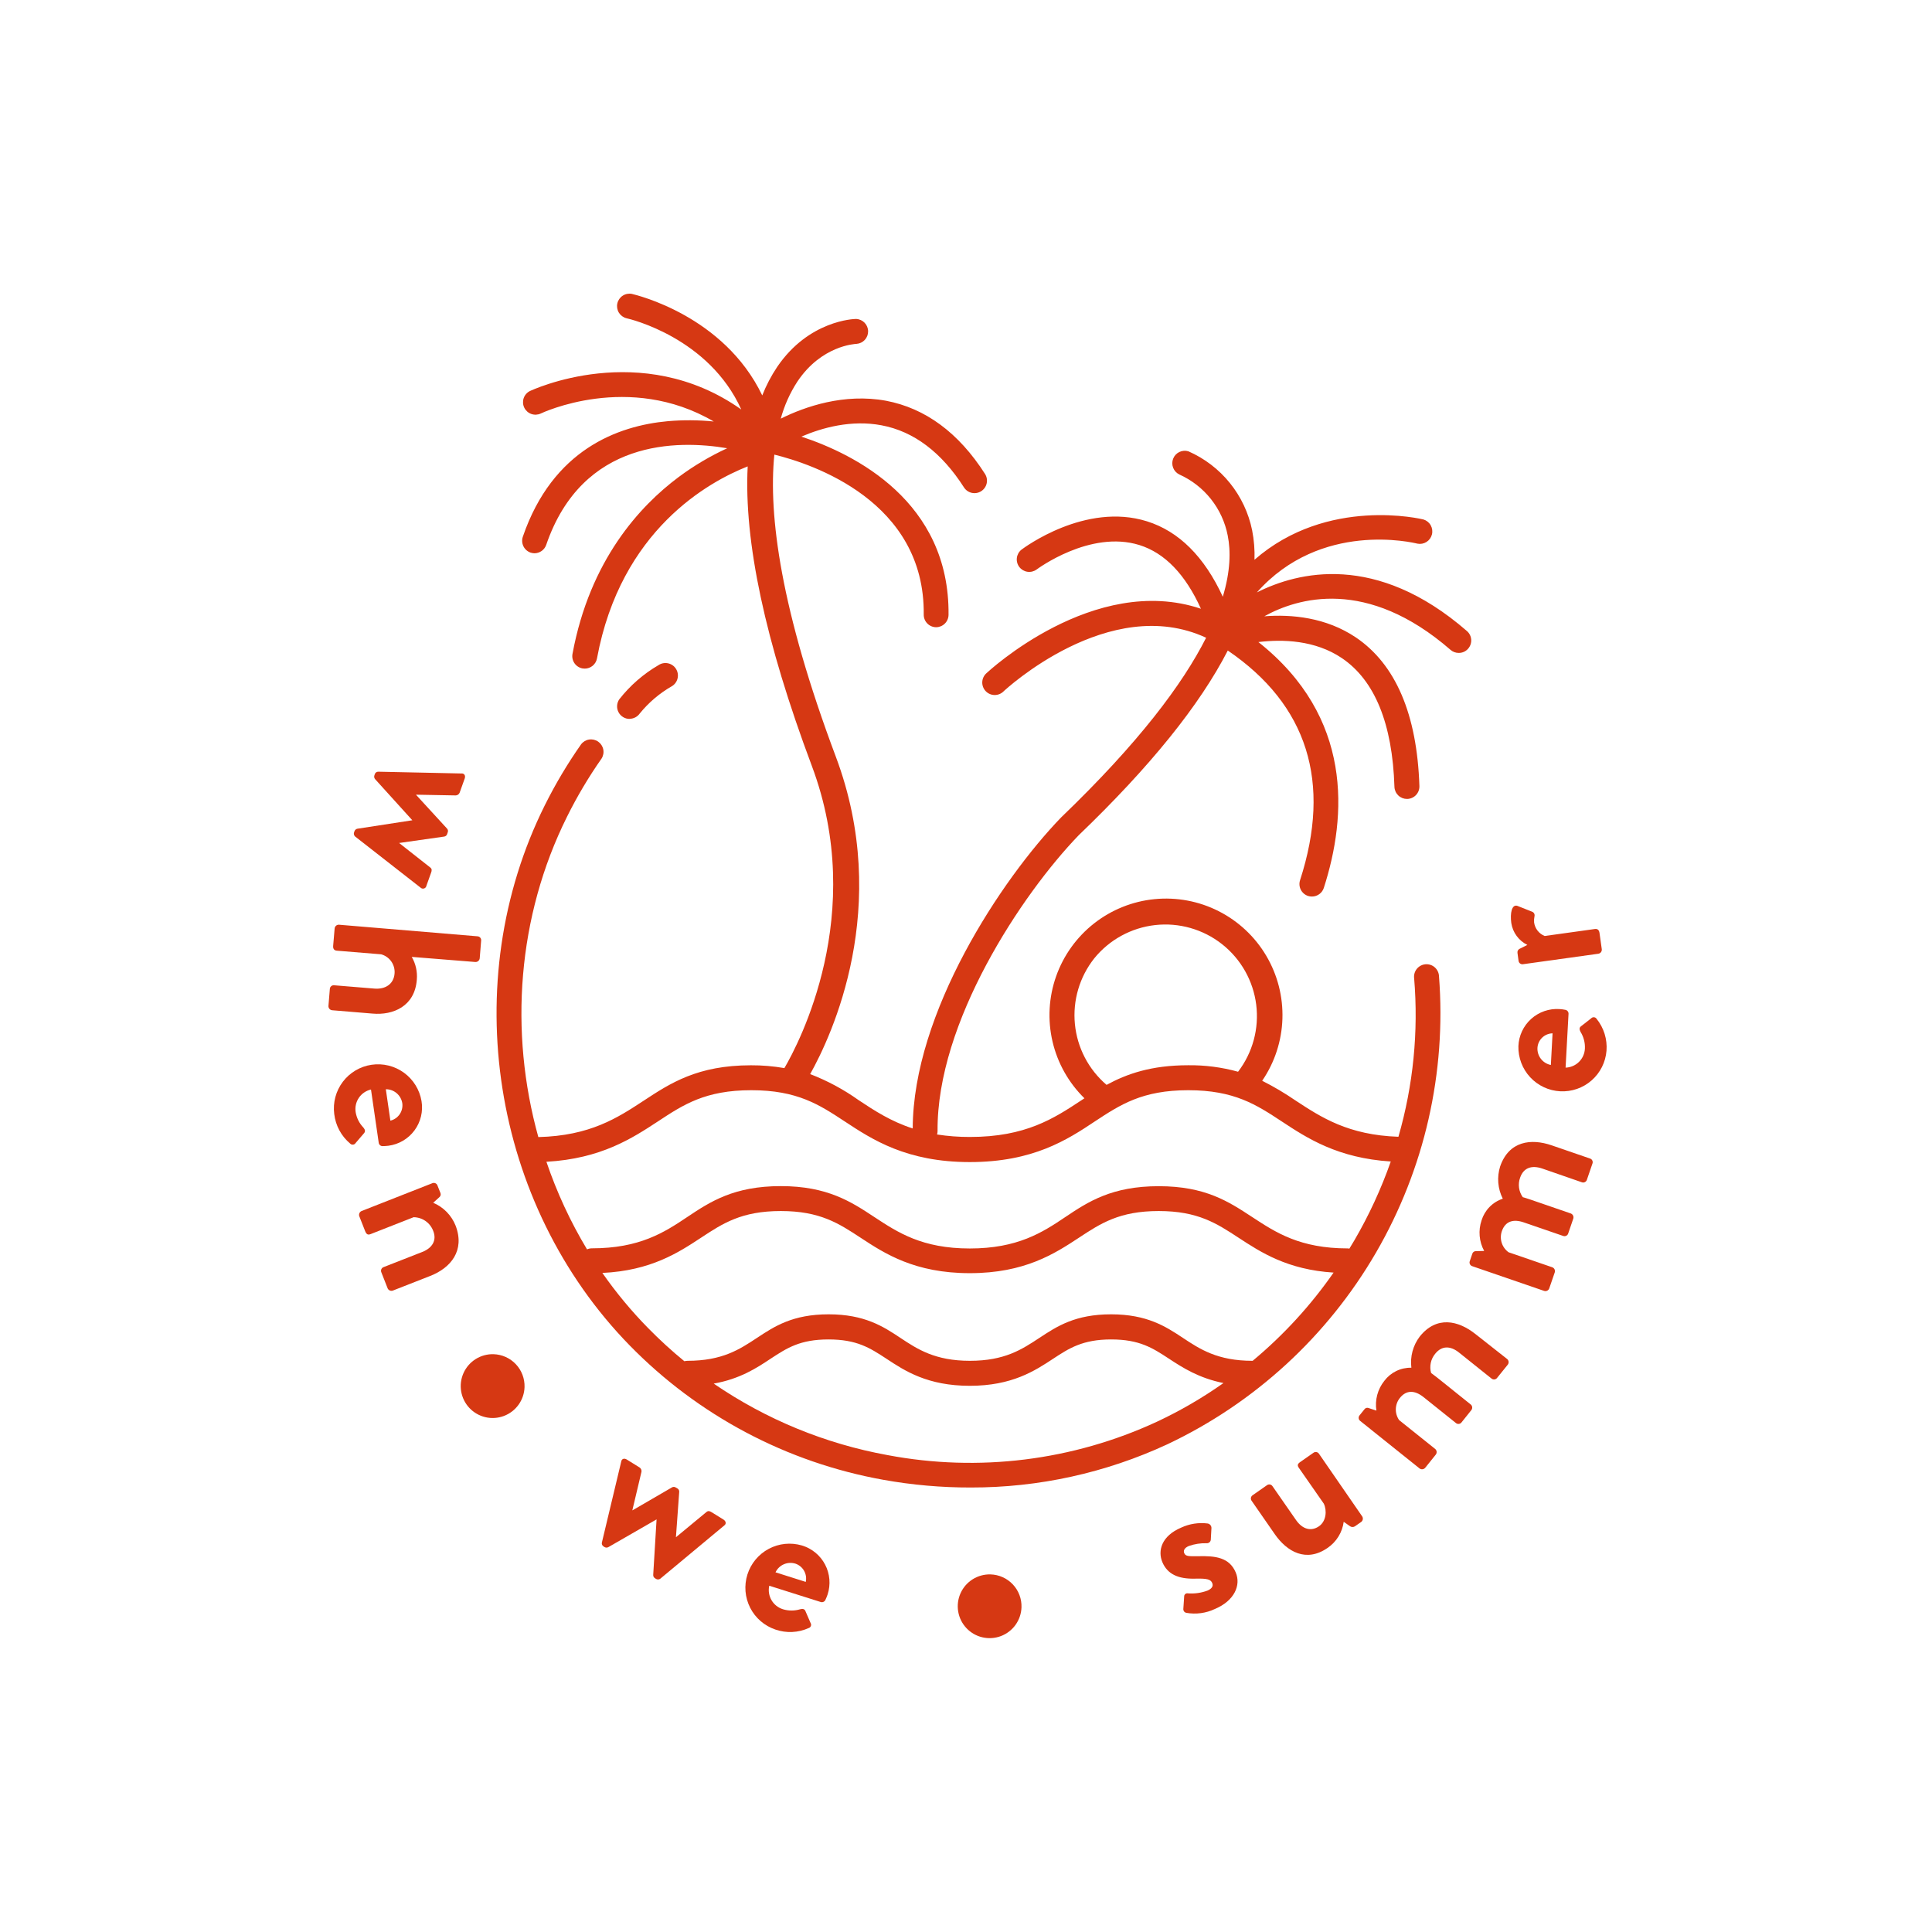 <svg xmlns="http://www.w3.org/2000/svg" fill="none" viewBox="0 0 500 500" height="500" width="500">
<g clip-path="url(#clip0_4_22)">
<path fill="#D63813" d="M108.861 229.735C108.98 229.845 109.127 229.922 109.286 229.955C109.445 229.989 109.61 229.98 109.763 229.927C109.917 229.875 110.054 229.782 110.159 229.659C110.264 229.535 110.334 229.385 110.361 229.225L111.551 225.895C111.761 225.345 111.841 224.895 111.361 224.515L103.291 218.165L114.961 216.505C115.137 216.481 115.302 216.407 115.437 216.292C115.572 216.177 115.671 216.025 115.721 215.855L115.861 215.435C115.934 215.27 115.957 215.087 115.927 214.909C115.896 214.731 115.814 214.566 115.691 214.435L107.691 205.715V205.665L117.951 205.855C118.167 205.843 118.374 205.771 118.551 205.647C118.727 205.523 118.866 205.353 118.951 205.155L120.271 201.465C120.521 200.745 120.171 200.105 119.401 200.175L97.871 199.715C97.671 199.713 97.476 199.777 97.316 199.899C97.157 200.02 97.042 200.191 96.991 200.385L96.901 200.635C96.838 200.801 96.82 200.982 96.85 201.158C96.88 201.334 96.956 201.498 97.071 201.635L106.711 212.285L92.481 214.475C92.309 214.509 92.15 214.589 92.018 214.704C91.886 214.82 91.787 214.969 91.731 215.135L91.661 215.335C91.576 215.525 91.552 215.737 91.594 215.942C91.635 216.146 91.739 216.332 91.891 216.475L108.861 229.735Z"></path>
<path fill="#D63813" d="M107.871 253.535C108.051 251.483 107.594 249.426 106.561 247.645L123.031 248.965C123.303 248.977 123.57 248.886 123.778 248.709C123.985 248.533 124.119 248.285 124.151 248.015L124.521 243.415C124.535 243.28 124.521 243.144 124.481 243.015C124.441 242.886 124.375 242.766 124.287 242.664C124.199 242.561 124.091 242.477 123.97 242.417C123.848 242.357 123.716 242.322 123.581 242.315L87.711 239.315C87.432 239.304 87.16 239.402 86.953 239.589C86.746 239.776 86.619 240.036 86.601 240.315L86.221 244.815C86.161 245.625 86.561 245.985 87.161 246.035L98.641 246.975C99.713 247.27 100.648 247.932 101.282 248.846C101.916 249.76 102.21 250.867 102.111 251.975C101.901 254.565 99.861 256.095 96.881 255.845L86.431 254.985C86.296 254.975 86.16 254.993 86.032 255.038C85.903 255.083 85.786 255.153 85.686 255.245C85.586 255.337 85.505 255.448 85.449 255.571C85.394 255.695 85.364 255.829 85.361 255.965L85.001 260.345C84.988 260.624 85.085 260.898 85.272 261.106C85.46 261.314 85.722 261.439 86.001 261.455L96.401 262.315C101.771 262.795 107.361 260.415 107.871 253.535Z"></path>
<path fill="#D63813" d="M94.041 291.805C92.982 290.707 92.284 289.311 92.041 287.805C91.842 286.51 92.14 285.187 92.877 284.103C93.614 283.02 94.734 282.256 96.011 281.965L98.011 295.735C98.041 295.989 98.168 296.223 98.365 296.386C98.563 296.55 98.815 296.632 99.071 296.615C99.563 296.607 100.053 296.573 100.541 296.515C101.87 296.338 103.15 295.897 104.305 295.216C105.46 294.535 106.466 293.629 107.264 292.551C108.061 291.474 108.634 290.247 108.948 288.944C109.262 287.64 109.311 286.287 109.091 284.965C108.596 282.016 106.964 279.38 104.546 277.621C102.128 275.863 99.117 275.123 96.159 275.56C93.201 275.997 90.533 277.577 88.727 279.96C86.921 282.343 86.122 285.339 86.501 288.305C86.846 291.293 88.324 294.035 90.631 295.965C90.725 296.063 90.841 296.138 90.969 296.185C91.096 296.231 91.233 296.248 91.368 296.233C91.503 296.219 91.633 296.174 91.748 296.101C91.863 296.029 91.96 295.931 92.031 295.815L94.251 293.225C94.621 292.755 94.441 292.295 94.041 291.805ZM104.121 285.565C104.242 286.558 103.995 287.561 103.425 288.383C102.855 289.205 102.003 289.789 101.031 290.025L99.851 281.895C100.886 281.889 101.888 282.257 102.673 282.931C103.457 283.606 103.972 284.541 104.121 285.565Z"></path>
<path fill="#D63813" d="M112.111 311.275L113.711 309.825C113.868 309.696 113.978 309.521 114.027 309.325C114.076 309.128 114.06 308.921 113.981 308.735L113.221 306.815C113.177 306.684 113.107 306.564 113.014 306.462C112.921 306.36 112.808 306.278 112.682 306.222C112.557 306.165 112.42 306.136 112.283 306.135C112.145 306.133 112.008 306.161 111.881 306.215L93.571 313.415C93.323 313.523 93.124 313.721 93.014 313.97C92.905 314.218 92.893 314.498 92.981 314.755L94.451 318.495C94.831 319.495 95.211 319.655 95.911 319.385L107.041 315.015C108.14 315.023 109.211 315.362 110.113 315.988C111.016 316.615 111.709 317.499 112.101 318.525C113.101 320.945 111.921 322.975 109.281 324.005L99.281 327.925C99.15 327.97 99.03 328.041 98.928 328.135C98.826 328.229 98.745 328.343 98.69 328.47C98.634 328.597 98.606 328.734 98.606 328.873C98.606 329.011 98.635 329.148 98.691 329.275L100.321 333.425C100.432 333.672 100.63 333.868 100.878 333.976C101.127 334.083 101.406 334.093 101.661 334.005L111.381 330.195C116.641 328.125 120.381 323.665 117.911 317.195C117.386 315.872 116.603 314.667 115.607 313.651C114.611 312.635 113.423 311.827 112.111 311.275Z"></path>
<path fill="#D63813" d="M187.241 393.265L184.241 391.405C183.731 391.085 183.331 390.905 182.841 391.295L174.931 397.835L175.781 386.075C175.793 385.899 175.754 385.724 175.669 385.569C175.584 385.415 175.456 385.289 175.301 385.205L174.921 384.985C174.778 384.879 174.608 384.817 174.43 384.807C174.253 384.796 174.076 384.837 173.921 384.925L163.701 390.865H163.651L166.021 380.865C166.045 380.657 166.013 380.447 165.926 380.257C165.84 380.066 165.703 379.903 165.531 379.785L162.211 377.725C161.561 377.315 160.861 377.515 160.761 378.305L155.761 399.235C155.724 399.43 155.749 399.631 155.834 399.811C155.918 399.991 156.057 400.139 156.231 400.235L156.461 400.385C156.613 400.473 156.786 400.519 156.961 400.519C157.137 400.519 157.309 400.473 157.461 400.385L169.921 393.215L169.051 407.585C169.04 407.763 169.08 407.941 169.167 408.097C169.254 408.253 169.384 408.381 169.541 408.465L169.721 408.585C169.889 408.701 170.087 408.763 170.291 408.763C170.495 408.763 170.694 408.701 170.861 408.585L187.421 394.805C188.021 394.395 187.891 393.675 187.241 393.265Z"></path>
<path fill="#D63813" d="M207.531 399.965C204.665 399.122 201.582 399.437 198.945 400.842C196.309 402.247 194.328 404.631 193.43 407.481C192.532 410.33 192.787 413.418 194.141 416.082C195.495 418.745 197.84 420.771 200.671 421.725C203.489 422.703 206.574 422.563 209.291 421.335C209.421 421.295 209.541 421.225 209.639 421.131C209.738 421.038 209.813 420.922 209.86 420.794C209.906 420.666 209.923 420.529 209.907 420.394C209.892 420.259 209.845 420.129 209.771 420.015L208.421 416.895C208.201 416.375 207.691 416.315 207.081 416.475C205.63 416.913 204.082 416.913 202.631 416.475C201.383 416.091 200.325 415.251 199.667 414.123C199.009 412.995 198.8 411.66 199.081 410.385L212.361 414.585C212.606 414.673 212.875 414.663 213.112 414.557C213.349 414.451 213.535 414.256 213.631 414.015C213.842 413.573 214.026 413.119 214.181 412.655C214.596 411.386 214.752 410.046 214.641 408.715C214.53 407.385 214.153 406.09 213.533 404.907C212.914 403.724 212.063 402.677 211.032 401.829C210.001 400.98 208.811 400.346 207.531 399.965ZM208.531 409.395L200.701 406.915C201.148 405.98 201.917 405.239 202.867 404.827C203.817 404.415 204.884 404.361 205.871 404.675C206.813 404.998 207.603 405.654 208.093 406.52C208.583 407.386 208.739 408.402 208.531 409.375V409.395Z"></path>
<path fill="#D63813" d="M310.061 402.745C307.891 402.745 306.861 402.865 306.481 401.965C306.211 401.315 306.481 400.595 307.691 400.095C309.168 399.579 310.727 399.338 312.291 399.385C312.544 399.402 312.794 399.323 312.991 399.164C313.188 399.004 313.316 398.776 313.351 398.525L313.521 395.435C313.522 395.154 313.421 394.881 313.237 394.668C313.054 394.455 312.8 394.316 312.521 394.275C310.197 393.986 307.838 394.353 305.711 395.335C300.601 397.495 299.551 401.335 300.841 404.335C302.131 407.335 304.841 408.675 309.291 408.555C312.381 408.475 313.291 408.735 313.701 409.635C314.111 410.535 313.531 411.185 312.521 411.635C310.907 412.239 309.181 412.488 307.461 412.365C307.339 412.335 307.211 412.334 307.088 412.363C306.965 412.391 306.85 412.448 306.753 412.529C306.656 412.609 306.579 412.711 306.528 412.827C306.477 412.943 306.455 413.069 306.461 413.195L306.241 416.475C306.24 416.691 306.313 416.902 306.45 417.07C306.587 417.238 306.779 417.353 306.991 417.395C309.515 417.848 312.117 417.498 314.431 416.395C319.481 414.265 321.211 410.235 319.801 406.935C318.151 403.055 314.551 402.625 310.061 402.745Z"></path>
<path fill="#D63813" d="M341.361 376.245C341.288 376.129 341.191 376.029 341.078 375.951C340.964 375.874 340.835 375.821 340.7 375.796C340.565 375.771 340.426 375.773 340.292 375.804C340.158 375.835 340.032 375.893 339.921 375.975L336.531 378.345C335.821 378.835 335.671 379.205 336.141 379.875L342.601 389.145C343.451 390.935 343.241 393.675 341.371 394.985C339.321 396.415 337.081 395.775 335.431 393.415L329.321 384.625C329.246 384.51 329.148 384.412 329.034 384.337C328.919 384.261 328.791 384.21 328.656 384.187C328.521 384.164 328.382 384.168 328.249 384.2C328.116 384.233 327.991 384.292 327.881 384.375L324.181 386.965C324.066 387.039 323.967 387.136 323.891 387.25C323.814 387.365 323.762 387.493 323.738 387.628C323.714 387.763 323.717 387.902 323.749 388.036C323.78 388.169 323.839 388.295 323.921 388.405L329.921 397.055C333.091 401.605 338.051 404.435 343.581 400.595C344.713 399.825 345.67 398.825 346.388 397.66C347.107 396.495 347.571 395.192 347.751 393.835L349.311 394.935C349.495 395.085 349.72 395.175 349.957 395.191C350.194 395.207 350.429 395.149 350.631 395.025L352.281 393.875C352.498 393.711 352.644 393.471 352.69 393.204C352.737 392.937 352.68 392.662 352.531 392.435L341.361 376.245Z"></path>
<path fill="#D63813" d="M381.861 345.265C377.391 341.705 371.771 340.465 367.421 345.905C365.677 348.207 364.902 351.099 365.261 353.965C363.908 353.935 362.568 354.228 361.35 354.819C360.133 355.41 359.074 356.283 358.261 357.365C357.405 358.436 356.78 359.674 356.427 360.999C356.074 362.325 356.001 363.709 356.211 365.065L354.121 364.375C353.94 364.319 353.746 364.322 353.566 364.383C353.387 364.444 353.231 364.56 353.121 364.715L351.851 366.295C351.765 366.399 351.7 366.52 351.661 366.65C351.623 366.78 351.611 366.917 351.627 367.051C351.643 367.186 351.686 367.316 351.754 367.434C351.822 367.551 351.913 367.654 352.021 367.735L367.381 380.035C367.598 380.196 367.869 380.27 368.138 380.24C368.407 380.21 368.655 380.08 368.831 379.875L371.591 376.435C371.754 376.217 371.827 375.946 371.796 375.676C371.764 375.406 371.63 375.159 371.421 374.985L362.091 367.515C361.506 366.669 361.207 365.658 361.239 364.63C361.272 363.602 361.633 362.612 362.271 361.805C364.001 359.635 366.181 359.805 368.391 361.555L376.801 368.285C376.906 368.372 377.026 368.436 377.156 368.475C377.286 368.513 377.423 368.525 377.558 368.509C377.692 368.493 377.822 368.45 377.94 368.382C378.058 368.314 378.16 368.223 378.241 368.115L380.791 364.925C380.955 364.71 381.029 364.441 380.999 364.173C380.97 363.905 380.838 363.658 380.631 363.485L372.021 356.585C371.251 355.975 370.371 355.335 370.371 355.335C370.129 354.477 370.1 353.573 370.286 352.702C370.473 351.831 370.869 351.018 371.441 350.335C373.141 348.215 375.391 348.265 377.601 350.045L386.001 356.765C386.106 356.853 386.227 356.919 386.358 356.959C386.489 356.998 386.627 357.01 386.763 356.994C386.899 356.978 387.03 356.935 387.149 356.866C387.267 356.797 387.37 356.705 387.451 356.595L390.211 353.175C390.38 352.956 390.457 352.68 390.425 352.405C390.393 352.131 390.256 351.879 390.041 351.705L381.861 345.265Z"></path>
<path fill="#D63813" d="M411.431 299.805L401.611 296.425C396.211 294.555 390.501 295.305 388.231 301.885C387.365 304.648 387.613 307.641 388.921 310.225C387.626 310.651 386.452 311.38 385.497 312.353C384.542 313.325 383.834 314.512 383.431 315.815C382.989 317.111 382.82 318.485 382.935 319.85C383.051 321.215 383.448 322.541 384.101 323.745L381.891 323.795C381.694 323.802 381.505 323.872 381.35 323.995C381.196 324.117 381.084 324.285 381.031 324.475L380.381 326.375C380.333 326.502 380.31 326.638 380.316 326.773C380.322 326.909 380.355 327.043 380.414 327.165C380.473 327.288 380.556 327.397 380.659 327.487C380.762 327.576 380.882 327.643 381.011 327.685L399.621 334.085C399.881 334.169 400.164 334.149 400.41 334.03C400.656 333.911 400.846 333.701 400.941 333.445L402.371 329.285C402.453 329.027 402.433 328.748 402.316 328.505C402.199 328.261 401.993 328.072 401.741 327.975L390.421 324.085C389.585 323.485 388.964 322.633 388.648 321.654C388.333 320.674 388.341 319.619 388.671 318.645C389.571 316.025 391.671 315.425 394.351 316.355L404.531 319.855C404.66 319.905 404.797 319.928 404.934 319.922C405.072 319.917 405.207 319.883 405.331 319.823C405.455 319.763 405.565 319.678 405.655 319.573C405.744 319.468 405.811 319.346 405.851 319.215L407.171 315.355C407.247 315.095 407.222 314.816 407.102 314.573C406.981 314.33 406.774 314.142 406.521 314.045L396.091 310.455C395.171 310.125 394.091 309.825 394.091 309.825C393.575 309.1 393.243 308.261 393.125 307.379C393.006 306.497 393.105 305.6 393.411 304.765C394.301 302.195 396.411 301.495 399.121 302.415L409.361 305.965C409.489 306.015 409.626 306.038 409.763 306.034C409.9 306.029 410.034 305.996 410.158 305.937C410.282 305.878 410.392 305.794 410.482 305.69C410.572 305.587 410.64 305.466 410.681 305.335L412.111 301.165C412.167 301.032 412.194 300.888 412.19 300.743C412.185 300.599 412.149 300.457 412.085 300.328C412.02 300.199 411.928 300.085 411.815 299.995C411.703 299.904 411.571 299.84 411.431 299.805Z"></path>
<path fill="#D63813" d="M413.201 263.675C413.129 263.559 413.03 263.461 412.913 263.389C412.797 263.317 412.665 263.273 412.529 263.261C412.392 263.248 412.255 263.267 412.127 263.316C411.999 263.366 411.884 263.444 411.791 263.545L409.121 265.635C408.671 265.985 408.751 266.485 409.041 267.045C409.845 268.334 410.239 269.837 410.171 271.355C410.116 272.659 409.571 273.893 408.643 274.812C407.716 275.73 406.476 276.263 405.171 276.305L405.931 262.405C405.952 262.15 405.874 261.898 405.714 261.699C405.554 261.5 405.324 261.37 405.071 261.335C404.59 261.238 404.102 261.174 403.611 261.145C402.278 261.057 400.94 261.237 399.677 261.676C398.414 262.114 397.252 262.8 396.259 263.695C395.266 264.59 394.463 265.675 393.896 266.886C393.33 268.097 393.012 269.409 392.961 270.745C392.89 273.717 393.98 276.601 396.001 278.782C398.022 280.963 400.813 282.27 403.783 282.425C406.752 282.58 409.665 281.57 411.902 279.612C414.139 277.653 415.523 274.899 415.761 271.935C415.993 268.956 415.077 266.001 413.201 263.675ZM401.361 275.615C400.346 275.418 399.436 274.862 398.799 274.048C398.161 273.234 397.839 272.217 397.891 271.185C397.951 270.181 398.387 269.237 399.112 268.541C399.836 267.844 400.796 267.446 401.801 267.425L401.361 275.615Z"></path>
<path fill="#D63813" d="M395.281 244.545L393.281 245.545C393.086 245.637 392.926 245.79 392.825 245.982C392.724 246.173 392.688 246.391 392.721 246.605L393.001 248.655C393.016 248.791 393.058 248.924 393.126 249.043C393.193 249.163 393.285 249.267 393.395 249.349C393.505 249.432 393.63 249.491 393.764 249.523C393.897 249.555 394.036 249.559 394.171 249.535L413.651 246.825C413.92 246.783 414.163 246.639 414.328 246.423C414.494 246.207 414.57 245.935 414.541 245.665L413.961 241.515C413.861 240.765 413.521 240.325 412.761 240.425L399.761 242.235C399.033 241.942 398.395 241.461 397.914 240.841C397.432 240.22 397.124 239.483 397.021 238.705C396.981 238.169 397.018 237.63 397.131 237.105C397.186 236.863 397.149 236.609 397.027 236.392C396.905 236.176 396.707 236.013 396.471 235.935L392.691 234.435C391.261 233.965 390.771 236.335 391.121 238.875C391.304 240.086 391.778 241.235 392.503 242.222C393.228 243.21 394.181 244.007 395.281 244.545Z"></path>
<path fill="#D63813" d="M127.751 350.465C126.119 350.414 124.508 350.849 123.122 351.714C121.737 352.578 120.638 353.834 119.967 355.323C119.295 356.812 119.079 358.466 119.348 360.078C119.616 361.689 120.356 363.184 121.474 364.375C122.592 365.566 124.038 366.398 125.629 366.767C127.22 367.136 128.885 367.025 130.413 366.448C131.941 365.872 133.264 364.855 134.214 363.526C135.164 362.198 135.699 360.617 135.751 358.985C135.819 356.795 135.014 354.667 133.514 353.07C132.014 351.472 129.941 350.535 127.751 350.465Z"></path>
<path fill="#D63813" d="M256.361 407.455C254.731 407.406 253.124 407.842 251.741 408.706C250.359 409.571 249.264 410.826 248.594 412.312C247.924 413.799 247.71 415.45 247.978 417.059C248.247 418.667 248.985 420.16 250.101 421.348C251.218 422.537 252.661 423.368 254.249 423.737C255.837 424.106 257.499 423.996 259.025 423.421C260.551 422.846 261.872 421.832 262.822 420.507C263.771 419.181 264.307 417.604 264.361 415.975C264.397 414.89 264.219 413.808 263.836 412.792C263.453 411.776 262.873 410.845 262.13 410.054C261.387 409.262 260.495 408.625 259.505 408.179C258.515 407.733 257.446 407.487 256.361 407.455Z"></path>
<path fill="#D63813" d="M302.081 373.795C324.704 363.115 343.545 345.809 356.106 324.174C368.667 302.539 374.353 277.596 372.411 252.655C372.395 252.218 372.291 251.789 372.105 251.393C371.918 250.998 371.653 250.645 371.326 250.355C370.999 250.064 370.617 249.844 370.202 249.706C369.787 249.568 369.349 249.516 368.913 249.552C368.477 249.589 368.054 249.714 367.668 249.919C367.282 250.124 366.941 250.405 366.667 250.746C366.393 251.086 366.191 251.479 366.073 251.9C365.955 252.321 365.924 252.761 365.981 253.195C367.129 266.995 365.75 280.889 361.911 294.195C348.911 293.745 341.961 289.195 335.231 284.775C332.488 282.895 329.621 281.201 326.651 279.705C329.887 274.967 331.704 269.404 331.888 263.67C332.073 257.936 330.617 252.268 327.693 247.332C324.768 242.396 320.496 238.397 315.378 235.805C310.26 233.212 304.508 232.134 298.799 232.696C293.089 233.258 287.659 235.438 283.145 238.979C278.631 242.52 275.221 247.276 273.315 252.687C271.41 258.099 271.088 263.942 272.387 269.53C273.687 275.118 276.554 280.219 280.651 284.235L279.831 284.775C272.771 289.435 265.451 294.245 251.011 294.245C248.166 294.254 245.323 294.04 242.511 293.605C242.596 293.316 242.639 293.016 242.641 292.715C242.401 264.575 264.401 231.475 279.161 216.165C297.641 198.435 310.521 182.445 317.751 168.355C338.381 182.415 344.681 202.405 336.451 227.805C336.19 228.62 336.261 229.506 336.651 230.269C337.041 231.032 337.717 231.609 338.531 231.875C338.855 231.974 339.192 232.025 339.531 232.025C340.213 232.024 340.877 231.809 341.428 231.408C341.98 231.008 342.39 230.443 342.601 229.795C348.601 211.165 350.191 185.575 325.671 166.165C331.911 165.405 340.361 165.635 347.301 170.335C355.781 176.075 360.361 187.275 360.881 203.645C360.912 204.481 361.266 205.273 361.868 205.855C362.47 206.437 363.274 206.763 364.111 206.765H364.221C365.076 206.736 365.885 206.369 366.47 205.745C367.055 205.121 367.368 204.29 367.341 203.435C366.731 184.855 361.191 171.915 350.881 164.955C343.141 159.755 334.251 158.955 327.201 159.495C335.781 154.745 353.681 149.315 375.411 168.195C375.996 168.702 376.746 168.98 377.521 168.975C377.985 168.981 378.443 168.884 378.865 168.692C379.287 168.5 379.661 168.218 379.961 167.865C380.24 167.545 380.452 167.174 380.587 166.772C380.721 166.37 380.775 165.946 380.746 165.523C380.716 165.101 380.603 164.688 380.414 164.309C380.224 163.93 379.962 163.592 379.641 163.315C356.161 142.905 335.881 147.975 325.281 153.315C341.831 134.675 365.711 140.425 366.811 140.695C367.623 140.859 368.466 140.705 369.168 140.265C369.869 139.825 370.375 139.132 370.58 138.33C370.786 137.528 370.675 136.677 370.271 135.954C369.868 135.231 369.202 134.691 368.411 134.445C368.131 134.375 343.581 128.345 324.661 144.865C324.75 142.306 324.545 139.746 324.051 137.235C323.139 132.755 321.164 128.561 318.293 125.004C315.421 121.447 311.737 118.631 307.551 116.795C306.773 116.56 305.935 116.627 305.204 116.982C304.473 117.338 303.903 117.956 303.608 118.713C303.312 119.47 303.313 120.311 303.611 121.068C303.908 121.824 304.479 122.441 305.211 122.795C308.41 124.232 311.216 126.416 313.395 129.164C315.574 131.912 317.061 135.143 317.731 138.585C318.541 142.635 318.441 147.855 316.461 154.435C311.681 144.065 305.101 137.505 296.831 134.915C280.881 129.915 265.021 141.755 264.351 142.255C263.692 142.781 263.266 143.544 263.162 144.381C263.059 145.218 263.286 146.062 263.797 146.734C264.308 147.405 265.06 147.85 265.894 147.973C266.729 148.097 267.578 147.889 268.261 147.395C268.401 147.305 282.101 137.055 294.901 141.065C301.461 143.125 306.781 148.665 310.801 157.545C283.091 148.235 255.581 173.955 255.271 174.245C254.951 174.534 254.693 174.884 254.51 175.274C254.328 175.665 254.226 176.088 254.209 176.519C254.193 176.95 254.263 177.379 254.415 177.782C254.568 178.186 254.799 178.554 255.096 178.867C255.393 179.179 255.75 179.429 256.145 179.601C256.54 179.774 256.966 179.865 257.397 179.871C257.828 179.876 258.255 179.795 258.655 179.633C259.054 179.47 259.416 179.23 259.721 178.925C260.011 178.645 287.071 153.425 312.141 165.045C306.081 177.045 294.691 192.265 274.621 211.545C259.151 227.545 236.301 262.105 236.211 292.045C230.541 290.205 226.311 287.435 222.211 284.715C218.331 281.95 214.118 279.686 209.671 277.975C215.231 268.055 230.901 234.705 216.301 195.805C202.041 157.805 198.831 133.355 200.401 117.655C210.131 120.045 239.401 129.655 239.061 159.065C239.053 159.92 239.384 160.743 239.982 161.354C240.58 161.965 241.396 162.314 242.251 162.325C243.1 162.322 243.914 161.987 244.518 161.39C245.122 160.793 245.468 159.984 245.481 159.135C245.781 129.785 221.211 117.545 207.401 112.995C212.791 110.675 220.321 108.595 228.121 110.065C236.481 111.625 243.671 117.065 249.471 126.135C249.933 126.857 250.662 127.367 251.5 127.552C252.337 127.737 253.213 127.581 253.936 127.12C254.659 126.658 255.169 125.929 255.353 125.091C255.538 124.254 255.383 123.377 254.921 122.655C248.111 111.995 239.491 105.655 229.311 103.715C218.451 101.715 208.311 105.235 202.061 108.345C202.987 104.944 204.437 101.708 206.361 98.755C212.591 89.435 221.241 89.015 221.651 88.995C222.476 88.94 223.248 88.571 223.809 87.964C224.369 87.357 224.676 86.558 224.666 85.732C224.656 84.906 224.329 84.115 223.753 83.522C223.178 82.929 222.397 82.579 221.571 82.545H221.511C221.011 82.545 209.311 82.905 201.121 94.975C199.578 97.283 198.288 99.751 197.271 102.335C187.321 81.635 164.621 76.335 163.511 76.055C162.689 75.901 161.839 76.073 161.141 76.534C160.442 76.995 159.95 77.708 159.767 78.525C159.584 79.341 159.725 80.197 160.161 80.911C160.596 81.625 161.292 82.143 162.101 82.355C163.101 82.565 183.461 87.415 191.841 105.975C165.841 87.585 137.411 101.075 137.091 101.225C136.344 101.614 135.778 102.28 135.515 103.081C135.252 103.881 135.312 104.753 135.683 105.51C136.053 106.267 136.705 106.849 137.499 107.132C138.292 107.415 139.165 107.376 139.931 107.025C140.201 106.895 162.741 96.205 184.721 109.085C180.762 108.685 176.775 108.659 172.811 109.005C159.971 110.175 143.051 116.325 135.311 138.895C135.031 139.706 135.084 140.596 135.459 141.369C135.834 142.141 136.5 142.733 137.311 143.015C137.634 143.12 137.971 143.177 138.311 143.185C138.983 143.184 139.638 142.973 140.185 142.583C140.732 142.192 141.143 141.64 141.361 141.005C150.741 113.665 175.311 113.825 188.201 116.005C183.772 118.044 179.566 120.538 175.651 123.445C165.591 130.945 152.651 144.975 148.161 169.225C148.083 169.641 148.088 170.069 148.175 170.483C148.263 170.898 148.431 171.291 148.671 171.64C148.911 171.989 149.217 172.288 149.572 172.519C149.927 172.749 150.325 172.908 150.741 172.985C150.936 173.016 151.134 173.033 151.331 173.035C152.085 173.035 152.815 172.771 153.394 172.289C153.974 171.807 154.365 171.136 154.501 170.395C160.661 137.085 183.501 124.655 193.501 120.705C192.501 140.045 198.001 165.945 210.091 198.185C224.471 236.495 206.751 270.015 203.001 276.425C200.139 275.925 197.237 275.681 194.331 275.695C180.501 275.695 173.451 280.355 166.621 284.835C159.791 289.315 152.741 293.935 139.321 294.275C131.741 267.055 133.871 237.205 146.761 211.335C149.351 206.119 152.33 201.105 155.671 196.335C156.125 195.632 156.288 194.782 156.127 193.962C155.966 193.141 155.494 192.415 154.809 191.936C154.124 191.457 153.28 191.262 152.454 191.392C151.628 191.523 150.885 191.968 150.381 192.635C146.862 197.653 143.723 202.928 140.991 208.415C118.201 254.145 127.241 311.655 162.991 348.225C180.703 366.342 203.623 378.486 228.561 382.965C236.052 384.313 243.65 384.982 251.261 384.965C268.813 384.995 286.159 381.182 302.081 373.795ZM283.181 248.035C287.103 243.197 292.773 240.097 298.962 239.406C305.152 238.715 311.365 240.489 316.258 244.343C321.15 248.197 324.329 253.823 325.106 260.002C325.883 266.182 324.197 272.419 320.411 277.365C316.209 276.199 311.862 275.633 307.501 275.685C297.951 275.685 291.621 277.915 286.381 280.765C281.719 276.782 278.781 271.147 278.185 265.045C277.588 258.942 279.379 252.845 283.181 248.035ZM170.281 290.215C176.851 285.885 182.531 282.145 194.431 282.145C206.331 282.145 212.021 285.885 218.601 290.215C225.731 294.915 234.601 300.745 250.981 300.745C267.361 300.745 276.231 294.965 283.361 290.215C289.941 285.885 295.621 282.145 307.521 282.145C319.421 282.145 325.131 285.885 331.731 290.235C338.331 294.585 346.191 299.715 359.931 300.595C357.45 307.667 354.302 314.488 350.531 320.965C350.101 321.705 349.661 322.415 349.221 323.135C349.079 323.108 348.936 323.091 348.791 323.085C336.451 323.085 330.191 318.985 324.091 314.985C317.991 310.985 311.971 306.985 299.871 306.985C287.771 306.985 281.621 310.985 275.681 314.985C269.741 318.985 263.331 323.105 250.981 323.105C238.631 323.105 232.361 318.965 226.271 314.965C220.331 311.045 214.161 306.965 202.071 306.965C189.981 306.965 183.831 310.965 177.861 314.965C171.891 318.965 165.531 323.065 153.181 323.065C152.747 323.062 152.317 323.155 151.921 323.335C147.618 316.176 144.094 308.575 141.411 300.665C155.561 299.875 163.661 294.555 170.281 290.215ZM155.891 329.435C168.461 328.845 175.601 324.155 181.421 320.325C187.051 316.615 191.911 313.415 202.071 313.415C212.231 313.415 217.071 316.615 222.741 320.335C228.961 324.425 236.741 329.495 250.981 329.495C265.221 329.495 272.981 324.425 279.221 320.325C284.851 316.615 289.711 313.415 299.871 313.415C310.031 313.415 314.871 316.615 320.571 320.345C326.271 324.075 333.171 328.595 345.131 329.345C339.207 337.86 332.164 345.539 324.191 352.175H324.121C315.121 352.175 310.551 349.175 306.121 346.235C301.691 343.295 296.851 340.145 287.561 340.145C278.271 340.145 273.561 343.235 269.011 346.235C264.461 349.235 260.011 352.175 251.011 352.175C242.011 352.175 237.431 349.175 233.011 346.235C228.591 343.295 223.751 340.145 214.461 340.145C205.171 340.145 200.461 343.235 195.921 346.235C191.381 349.235 186.921 352.175 177.921 352.175C177.648 352.181 177.376 352.217 177.111 352.285C173.838 349.604 170.713 346.746 167.751 343.725C163.405 339.302 159.438 334.522 155.891 329.435ZM184.711 358.075C191.461 356.875 195.781 354.075 199.421 351.645C203.691 348.845 207.061 346.645 214.421 346.645C221.781 346.645 225.151 348.855 229.421 351.645C234.151 354.775 240.051 358.645 250.981 358.645C261.911 358.645 267.811 354.765 272.551 351.645C276.641 348.955 280.181 346.645 287.551 346.645C294.921 346.645 298.291 348.855 302.551 351.645C306.081 353.965 310.251 356.645 316.631 357.935C311.182 361.782 305.403 365.138 299.361 367.965C277.616 378.021 253.272 381.035 229.731 376.585C213.588 373.657 198.245 367.349 184.711 358.075Z"></path>
<path fill="#D63813" d="M162.931 186.025C163.452 186.022 163.964 185.894 164.425 185.652C164.886 185.41 165.283 185.061 165.581 184.635C167.87 181.818 170.656 179.445 173.801 177.635C174.179 177.421 174.511 177.134 174.775 176.789C175.04 176.445 175.232 176.051 175.34 175.63C175.449 175.21 175.472 174.772 175.407 174.342C175.343 173.913 175.192 173.501 174.965 173.131C174.738 172.761 174.438 172.441 174.084 172.189C173.73 171.938 173.329 171.76 172.905 171.667C172.481 171.574 172.042 171.568 171.615 171.648C171.189 171.728 170.783 171.894 170.421 172.135C166.514 174.411 163.073 177.407 160.281 180.965C159.944 181.45 159.745 182.018 159.708 182.608C159.67 183.198 159.794 183.787 160.067 184.311C160.34 184.835 160.751 185.275 161.256 185.582C161.761 185.89 162.34 186.053 162.931 186.055V186.025Z"></path>
</g>
<defs>
<clipPath id="clip0_4_22">
<rect fill="white" height="500" width="500"></rect>
</clipPath>
</defs>
</svg>
